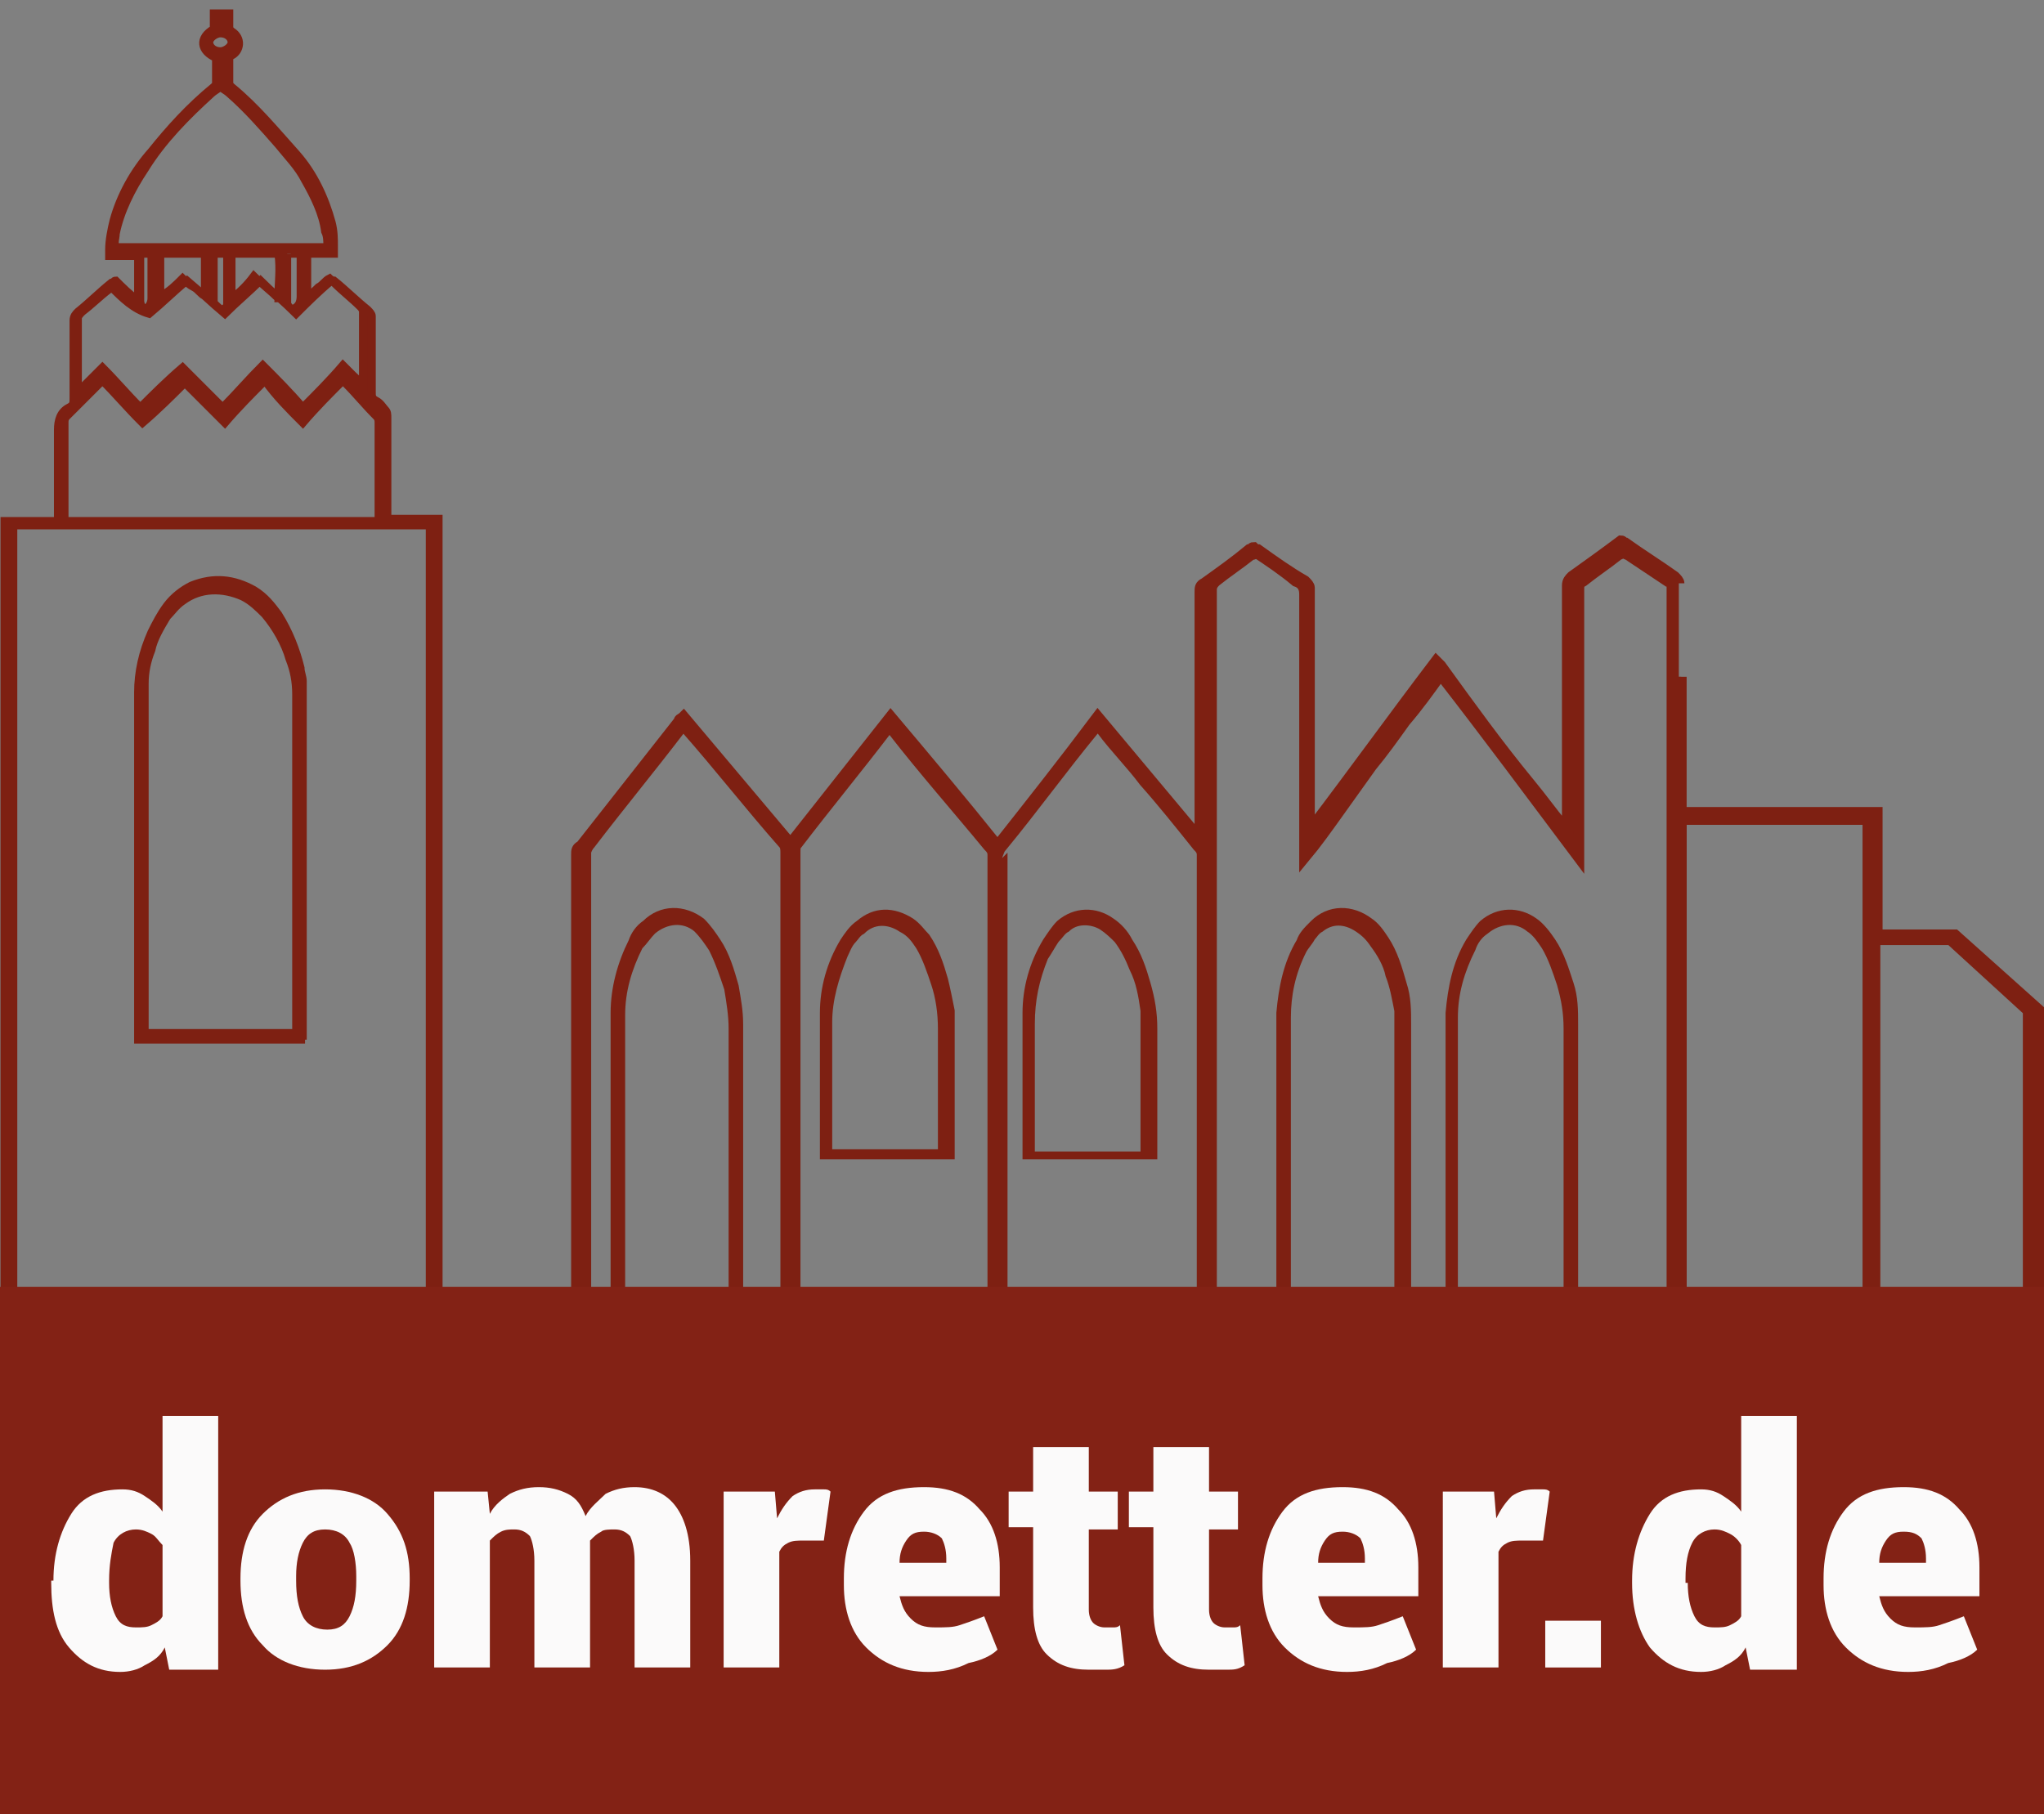 <?xml version="1.0" encoding="utf-8"?>
<!-- Generator: Adobe Illustrator 24.0.0, SVG Export Plug-In . SVG Version: 6.00 Build 0)  -->
<svg version="1.1" id="Ebene_1" xmlns="http://www.w3.org/2000/svg" xmlns:xlink="http://www.w3.org/1999/xlink" x="0px" y="0px"
	 viewBox="0 0 91.8 81.5" style="enable-background:new 0 0 91.8 81.5;" xml:space="preserve">
<rect x="0" y="0" width="91.8" height="81.5" fill="#808080" stroke="none"/>
<style type="text/css">
	.st0{fill:#7E2012;}
	.st1{fill:none;stroke:#7E2012;stroke-width:0.353;stroke-miterlimit:10;}
	.st2{fill:#7E2012;stroke:#7E2012;stroke-width:0.353;stroke-miterlimit:10;}
	.st3{fill:none;stroke:#7E2012;stroke-width:0.5;stroke-miterlimit:22.926;}
	.st4{fill-rule:evenodd;clip-rule:evenodd;fill:#7E2012;stroke:#7E2012;stroke-width:0.5;stroke-miterlimit:22.926;}
	.st5{fill-rule:evenodd;clip-rule:evenodd;fill:#832215;}
	.st6{fill:#FBFAFA;}
</style>
<g>
	<path class="st0" d="M0.2,79.4v-56h2.4v-0.3c0-1.3,0-2.5,0-3.8c0-0.4,0.1-0.8,0.5-1c0.2-0.1,0.2-0.2,0.2-0.4c0-1.2,0-2.4,0-3.5
		c0-0.2,0.1-0.3,0.2-0.4c0.5-0.4,1-0.9,1.5-1.3c0.1,0,0.1-0.1,0.2-0.1c0.3,0.3,0.6,0.6,1,0.9v-2H4.9c0,0,0-0.1,0-0.1
		c0-0.1,0-0.1,0-0.2c0-0.4,0.1-0.9,0.2-1.3c0.3-1.1,0.9-2.2,1.7-3.1c0.8-1,1.7-2,2.8-2.9c0,0,0.1-0.1,0.1-0.1c0-0.4,0-0.8,0-1.2
		C9,2.3,8.9,1.7,9.6,1.3V0.6h0.7c0,0.2,0,0.4,0,0.6c0,0.1,0,0.1,0.1,0.2c0.5,0.3,0.4,0.9,0,1.1c-0.1,0-0.1,0.1-0.1,0.2
		c0,0.3,0,0.7,0,1c0,0.1,0,0.1,0.1,0.2c1.1,0.9,2,2,2.9,3c0.8,0.9,1.3,2,1.6,3.1c0.1,0.4,0.1,0.7,0.1,1.1c0,0.1,0,0.2,0,0.3
		c-0.4,0-0.8,0-1.2,0c0,0.6,0,1.2,0,1.9c0.2-0.1,0.4-0.3,0.5-0.4c0.2-0.1,0.3-0.3,0.5-0.4c0,0,0.1,0.1,0.2,0.1
		c0.5,0.4,1,0.9,1.5,1.3c0.1,0.1,0.2,0.2,0.2,0.3c0,1.1,0,2.3,0,3.4c0,0.2,0,0.3,0.2,0.4c0.2,0.1,0.3,0.3,0.4,0.4
		c0.1,0.1,0.1,0.2,0.1,0.4c0,1.4,0,2.8,0,4.2v0.3c0.8,0,1.5,0,2.3,0l0,56L0.2,79.4L0.2,79.4z M19.3,23.6H0.6v52.8h18.7V23.6
		L19.3,23.6z M4.6,17.1C4.5,17.2,4.5,17.2,4.6,17.1C4,17.7,3.5,18.2,3,18.7c-0.1,0.1-0.1,0.2-0.1,0.3c0,1.4,0,2.8,0,4.2
		c0,0.1,0,0.1,0,0.2H17c0-0.1,0-0.1,0-0.2c0-1.4,0-2.8,0-4.2c0-0.1,0-0.2-0.1-0.3c-0.5-0.5-0.9-1-1.4-1.5c0,0-0.1-0.1-0.1-0.1
		c-0.6,0.6-1.2,1.2-1.8,1.9c-0.6-0.6-1.2-1.2-1.7-1.9c-0.6,0.6-1.2,1.2-1.8,1.9c-0.6-0.6-1.2-1.2-1.8-1.8c-0.6,0.6-1.2,1.2-1.9,1.8
		C5.7,18.3,5.2,17.7,4.6,17.1L4.6,17.1z M5,12.9C4.9,13,4.9,13,4.9,13c-0.4,0.3-0.8,0.7-1.2,1c-0.1,0.1-0.2,0.2-0.2,0.3
		c0,1,0,2.1,0,3.1c0,0.1,0,0.1,0,0.2c0.4-0.4,0.7-0.7,1.1-1.1c0.6,0.6,1.1,1.2,1.7,1.8c0.6-0.6,1.2-1.2,1.9-1.8
		c0.6,0.6,1.2,1.2,1.8,1.8c0.6-0.6,1.2-1.3,1.8-1.9c0.6,0.6,1.2,1.2,1.8,1.9c0.6-0.6,1.2-1.2,1.8-1.9c0.2,0.2,0.3,0.3,0.4,0.4
		c0.1,0.1,0.3,0.3,0.5,0.4c0,0,0-0.1,0-0.1c0-1,0-2.1,0-3.1c0-0.1-0.1-0.2-0.1-0.2c-0.4-0.4-0.8-0.7-1.2-1.1c0,0-0.1-0.1-0.1-0.1
		c-0.6,0.5-1.1,1-1.6,1.5c-0.5-0.5-1.1-1-1.6-1.5c-0.5,0.5-1.1,1-1.6,1.5c-0.6-0.5-1.1-1-1.7-1.5c-0.6,0.5-1.1,1-1.7,1.5
		C6,13.9,5.5,13.4,5,12.9L5,12.9z M14.7,11.1c0-0.3,0-0.5-0.1-0.7c-0.1-0.8-0.5-1.6-0.9-2.3c-0.3-0.6-0.8-1.1-1.2-1.6
		c-0.7-0.8-1.4-1.6-2.2-2.3C10.2,4.1,10,4,9.9,3.9C9.8,4,9.6,4.1,9.5,4.2c-1.1,1-2.2,2.1-3,3.4c-0.6,0.9-1.1,1.9-1.3,2.9
		c0,0.2-0.1,0.4,0,0.6H14.7L14.7,11.1z M0.5,78.5c0,0.2,0,0.4,0,0.6c0.4,0,18.5,0,18.7,0v-0.6H0.5L0.5,78.5z M19.3,77.6H0.6v0.6
		h18.7V77.6L19.3,77.6z M19.3,76.8C19.2,76.7,19.2,76.7,19.3,76.8c-6.2,0-12.4,0-18.5,0c-0.1,0-0.1,0-0.2,0c0,0,0,0,0,0c0,0,0,0,0,0
		v0.5h18.7V76.8L19.3,76.8z M12.5,13.4C12.5,13.4,12.6,13.4,12.5,13.4c0-0.7,0.1-1.3,0-2c-0.5,0-2,0-2.1,0c0,0.4,0,1.8,0,2
		c0.4-0.3,0.7-0.6,1-1C11.8,12.8,12.2,13.1,12.5,13.4L12.5,13.4z M8.2,12.5c0.2,0.2,0.3,0.3,0.5,0.4C8.9,13,9,13.2,9.2,13.3v-1.9
		c-0.3,0-1.8,0-2,0c0,0.4,0,1.8,0,1.9C7.6,13.1,7.9,12.8,8.2,12.5L8.2,12.5z M12.9,11.4C12.9,11.5,12.9,11.5,12.9,11.4
		c0,0.8,0,1.5,0,2.2c0,0.1,0.1,0.2,0.2,0.3c0.3-0.1,0.4-0.3,0.4-0.6c0-0.6,0-1.1,0-1.7v-0.2H12.9L12.9,11.4z M9.6,11.4
		C9.6,11.5,9.5,11.5,9.6,11.4c0,0.8,0,1.4,0,2.1c0,0.1,0,0.1,0.1,0.2c0.1,0.1,0.2,0.2,0.3,0.2c0.2-0.1,0.2-0.2,0.2-0.3
		c0-0.7,0-1.3,0-2c0-0.1,0-0.1,0-0.2H9.6L9.6,11.4z M6.3,11.4c0,0.1,0,0.2,0,0.2c0,0.6,0,1.3,0,1.9c0,0.2,0.1,0.3,0.2,0.4
		c0.2-0.1,0.3-0.3,0.3-0.5c0-0.6,0-1.2,0-1.8c0-0.1,0-0.2,0-0.2c-0.1,0-0.1,0-0.1,0C6.6,11.4,6.5,11.4,6.3,11.4L6.3,11.4z M10.4,1.9
		c0-0.2-0.2-0.4-0.5-0.4c-0.2,0-0.5,0.2-0.5,0.4c0,0.2,0.2,0.4,0.5,0.4C10.1,2.3,10.4,2.1,10.4,1.9L10.4,1.9z"/>
	<path class="st1" d="M0.2,79.4v-56h2.4v-0.3c0-1.3,0-2.5,0-3.8c0-0.4,0.1-0.8,0.5-1c0.2-0.1,0.2-0.2,0.2-0.4c0-1.2,0-2.4,0-3.5
		c0-0.2,0.1-0.3,0.2-0.4c0.5-0.4,1-0.9,1.5-1.3c0.1,0,0.1-0.1,0.2-0.1c0.3,0.3,0.6,0.6,1,0.9v-2H4.9c0,0,0-0.1,0-0.1
		c0-0.1,0-0.1,0-0.2c0-0.4,0.1-0.9,0.2-1.3c0.3-1.1,0.9-2.2,1.7-3.1c0.8-1,1.7-2,2.8-2.9c0,0,0.1-0.1,0.1-0.1c0-0.4,0-0.8,0-1.2
		C9,2.3,8.9,1.7,9.6,1.3V0.6h0.7c0,0.2,0,0.4,0,0.6c0,0.1,0,0.1,0.1,0.2c0.5,0.3,0.4,0.9,0,1.1c-0.1,0-0.1,0.1-0.1,0.2
		c0,0.3,0,0.7,0,1c0,0.1,0,0.1,0.1,0.2c1.1,0.9,2,2,2.9,3c0.8,0.9,1.3,2,1.6,3.1c0.1,0.4,0.1,0.7,0.1,1.1c0,0.1,0,0.2,0,0.3
		c-0.4,0-0.8,0-1.2,0c0,0.6,0,1.2,0,1.9c0.2-0.1,0.4-0.3,0.5-0.4c0.2-0.1,0.3-0.3,0.5-0.4c0,0,0.1,0.1,0.2,0.1
		c0.5,0.4,1,0.9,1.5,1.3c0.1,0.1,0.2,0.2,0.2,0.3c0,1.1,0,2.3,0,3.4c0,0.2,0,0.3,0.2,0.4c0.2,0.1,0.3,0.3,0.4,0.4
		c0.1,0.1,0.1,0.2,0.1,0.4c0,1.4,0,2.8,0,4.2v0.3c0.8,0,1.5,0,2.3,0l0,56 M19.3,23.6H0.6v52.8h18.7V23.6L19.3,23.6z M4.6,17.1
		C4.5,17.2,4.5,17.2,4.6,17.1C4,17.7,3.5,18.2,3,18.7c-0.1,0.1-0.1,0.2-0.1,0.3c0,1.4,0,2.8,0,4.2c0,0.1,0,0.1,0,0.2H17
		c0-0.1,0-0.1,0-0.2c0-1.4,0-2.8,0-4.2c0-0.1,0-0.2-0.1-0.3c-0.5-0.5-0.9-1-1.4-1.5c0,0-0.1-0.1-0.1-0.1c-0.6,0.6-1.2,1.2-1.8,1.9
		c-0.6-0.6-1.2-1.2-1.7-1.9c-0.6,0.6-1.2,1.2-1.8,1.9c-0.6-0.6-1.2-1.2-1.8-1.8c-0.6,0.6-1.2,1.2-1.9,1.8
		C5.7,18.3,5.2,17.7,4.6,17.1L4.6,17.1z M5,12.9C4.9,13,4.9,13,4.9,13c-0.4,0.3-0.8,0.7-1.2,1c-0.1,0.1-0.2,0.2-0.2,0.3
		c0,1,0,2.1,0,3.1c0,0.1,0,0.1,0,0.2c0.4-0.4,0.7-0.7,1.1-1.1c0.6,0.6,1.1,1.2,1.7,1.8c0.6-0.6,1.2-1.2,1.9-1.8
		c0.6,0.6,1.2,1.2,1.8,1.8c0.6-0.6,1.2-1.3,1.8-1.9c0.6,0.6,1.2,1.2,1.8,1.9c0.6-0.6,1.2-1.2,1.8-1.9c0.2,0.2,0.3,0.3,0.4,0.4
		c0.1,0.1,0.3,0.3,0.5,0.4c0,0,0-0.1,0-0.1c0-1,0-2.1,0-3.1c0-0.1-0.1-0.2-0.1-0.2c-0.4-0.4-0.8-0.7-1.2-1.1c0,0-0.1-0.1-0.1-0.1
		c-0.6,0.5-1.1,1-1.6,1.5c-0.5-0.5-1.1-1-1.6-1.5c-0.5,0.5-1.1,1-1.6,1.5c-0.6-0.5-1.1-1-1.7-1.5c-0.6,0.5-1.1,1-1.7,1.5
		C6,13.9,5.5,13.4,5,12.9L5,12.9z M14.7,11.1c0-0.3,0-0.5-0.1-0.7c-0.1-0.8-0.5-1.6-0.9-2.3c-0.3-0.6-0.8-1.1-1.2-1.6
		c-0.7-0.8-1.4-1.6-2.2-2.3C10.2,4.1,10,4,9.9,3.9C9.8,4,9.6,4.1,9.5,4.2c-1.1,1-2.2,2.1-3,3.4c-0.6,0.9-1.1,1.9-1.3,2.9
		c0,0.2-0.1,0.4,0,0.6H14.7L14.7,11.1z M0.5,78.5c0,0.2,0,0.4,0,0.6c0.4,0,18.5,0,18.7,0v-0.6H0.5L0.5,78.5z M19.3,77.6H0.6v0.6
		h18.7V77.6L19.3,77.6z M19.3,76.8C19.2,76.7,19.2,76.7,19.3,76.8c-6.2,0-12.4,0-18.5,0c-0.1,0-0.1,0-0.2,0c0,0,0,0,0,0c0,0,0,0,0,0
		v0.5h18.7V76.8L19.3,76.8z M12.5,13.4C12.5,13.4,12.6,13.4,12.5,13.4c0-0.7,0.1-1.3,0-2c-0.5,0-2,0-2.1,0c0,0.4,0,1.8,0,2
		c0.4-0.3,0.7-0.6,1-1C11.8,12.8,12.2,13.1,12.5,13.4L12.5,13.4z M8.2,12.5c0.2,0.2,0.3,0.3,0.5,0.4C8.9,13,9,13.2,9.2,13.3v-1.9
		c-0.3,0-1.8,0-2,0c0,0.4,0,1.8,0,1.9C7.6,13.1,7.9,12.8,8.2,12.5L8.2,12.5z M12.9,11.4C12.9,11.5,12.9,11.5,12.9,11.4
		c0,0.8,0,1.5,0,2.2c0,0.1,0.1,0.2,0.2,0.3c0.3-0.1,0.4-0.3,0.4-0.6c0-0.6,0-1.1,0-1.7v-0.2H12.9L12.9,11.4z M9.6,11.4
		C9.6,11.5,9.5,11.5,9.6,11.4c0,0.8,0,1.4,0,2.1c0,0.1,0,0.1,0.1,0.2c0.1,0.1,0.2,0.2,0.3,0.2c0.2-0.1,0.2-0.2,0.2-0.3
		c0-0.7,0-1.3,0-2c0-0.1,0-0.1,0-0.2H9.6L9.6,11.4z M6.3,11.4c0,0.1,0,0.2,0,0.2c0,0.6,0,1.3,0,1.9c0,0.2,0.1,0.3,0.2,0.4
		c0.2-0.1,0.3-0.3,0.3-0.5c0-0.6,0-1.2,0-1.8c0-0.1,0-0.2,0-0.2c-0.1,0-0.1,0-0.1,0C6.6,11.4,6.5,11.4,6.3,11.4L6.3,11.4z M10.4,1.9
		c0-0.2-0.2-0.4-0.5-0.4c-0.2,0-0.5,0.2-0.5,0.4c0,0.2,0.2,0.4,0.5,0.4C10.1,2.3,10.4,2.1,10.4,1.9L10.4,1.9z"/>
	<polygon class="st2" points="0.6,78.2 0.6,77.6 0.6,78.2 	"/>
	<path class="st2" d="M13.7,46.7H6.2c0-0.1,0-0.2,0-0.3c0-1.8,0-3.6,0-5.4c0-3.3,0-6.6,0-9.9c0-0.9,0.2-1.8,0.6-2.7
		c0.2-0.4,0.4-0.8,0.7-1.2c0.3-0.4,0.7-0.7,1.1-0.9c1-0.4,1.9-0.3,2.8,0.2c0.5,0.3,0.8,0.7,1.1,1.1c0.5,0.8,0.8,1.6,1,2.4
		c0,0.2,0.1,0.4,0.1,0.6c0,5.2,0,10.4,0,15.6V46.7L13.7,46.7z M13.3,46.4v-0.3c0-5,0-9.9,0-14.9c0-0.6-0.1-1.1-0.3-1.6
		c-0.2-0.7-0.6-1.4-1.1-2c-0.3-0.3-0.6-0.6-1-0.8c-0.9-0.4-1.9-0.4-2.7,0.2c-0.3,0.2-0.5,0.5-0.7,0.7c-0.3,0.5-0.6,1-0.7,1.5
		c-0.2,0.5-0.3,1-0.3,1.5c0,5.2,0,10.3,0,15.5c0,0.1,0,0.1,0,0.2H13.3L13.3,46.4z"/>
	<path class="st2" d="M18.1,65.6H1.4c0,0,0-0.1,0-0.1c1.2-2,2.5-3.8,4.3-5.4c0.5-0.4,1-0.8,1.5-1.1c0.5-0.3,1.1-0.5,1.7-0.6
		c0.6-0.1,1.3,0,1.9,0.2c0.9,0.3,1.6,0.7,2.3,1.2c1.1,0.8,1.9,1.7,2.8,2.7c0.8,1,1.6,2,2.2,3C18,65.4,18.1,65.5,18.1,65.6L18.1,65.6
		z M17.6,65.3c0-0.1-0.1-0.1-0.1-0.2c-0.8-1.2-1.7-2.4-2.7-3.5c-0.7-0.8-1.5-1.5-2.5-2.2c-0.5-0.4-1.1-0.7-1.8-0.9
		c-0.6-0.2-1.2-0.2-1.8-0.1c-0.5,0.1-1,0.4-1.4,0.6c-0.6,0.4-1.1,0.8-1.6,1.3c-1.5,1.4-2.7,3.1-3.7,4.7c0,0,0,0.1,0,0.1H17.6
		L17.6,65.3z"/>
	<path class="st2" d="M9.4,75.6H5.1v-8.2c0.2,0,3.7-0.1,4.2,0C9.4,67.6,9.4,75.1,9.4,75.6L9.4,75.6z M9,67.7c-0.3,0-3.4,0-3.6,0v7.6
		H9V67.7L9,67.7z"/>
	<path class="st2" d="M14.3,67.4v8.2c-0.2,0-3.8,0.1-4.2,0c-0.1-0.2-0.1-7.7,0-8.2C10.3,67.4,13.8,67.4,14.3,67.4L14.3,67.4z
		 M14,67.7c-0.4-0.1-3.4,0-3.6,0v7.6H14V67.7L14,67.7z"/>
	<polygon class="st2" points="19.3,78.2 19.3,77.6 19.3,78.2 	"/>
	<path class="st0" d="M75.5,30.4c0,2.6,0,5.3,0,7.9c0,10.6,0,31.1,0,41.8c0,0.1,0,0.2,0,0.3L0.2,80.5l0-1.1l0.4,0l0,0.8l18.7,0v-0.8
		l0.3,0l0,0.9l6.3,0c0-0.1,0-0.1,0-0.2c0-0.1,0-0.1,0-0.2c0-7.9,0-25.7,0-33.6c0-2.6,0-5.3,0-7.9c0-0.2,0-0.3,0.2-0.4
		c1.5-1.9,2.9-3.7,4.4-5.6c0-0.1,0.1-0.1,0.2-0.2c1.6,1.9,3.2,3.8,4.8,5.7c1.5-1.9,3-3.8,4.5-5.7c1.6,1.9,3.2,3.8,4.8,5.8
		c1.5-1.9,3-3.8,4.5-5.8c1.5,1.8,3.1,3.7,4.6,5.5c0-0.1,0-0.2,0-0.2c0-0.4,0-0.9,0-1.3c0-3.2,0-6.4,0-9.6c0-0.2,0-0.3,0.2-0.4
		c0.7-0.5,1.4-1,2-1.5c0.1,0,0.1-0.1,0.2-0.1c0.1,0.1,0.2,0.1,0.2,0.1c0.7,0.5,1.4,1,2.1,1.4c0.1,0.1,0.2,0.2,0.2,0.3
		c0,3.6,0,7.1,0,10.7v0.2c0,0,0,0,0,0c0,0,0,0,0,0c0,0,0,0,0.1-0.1c1.9-2.5,3.7-5,5.6-7.5c0,0,0,0,0,0c0.1,0.1,0.1,0.1,0.2,0.2
		c1.3,1.8,2.6,3.6,4,5.3c0.5,0.6,1,1.3,1.5,1.9c0,0.1,0.1,0.1,0.2,0.1V37c0-3.6,0-7.1,0-10.7c0-0.2,0.1-0.3,0.2-0.4
		c0.7-0.5,1.4-1,2.2-1.6c0.1,0,0.1,0.1,0.2,0.1c0.7,0.5,1.5,1,2.2,1.5c0.1,0.1,0.2,0.2,0.2,0.3V30.4L75.5,30.4z M56.4,24.8
		c-0.1,0.1-0.1,0.1-0.2,0.1c-0.5,0.4-1.1,0.8-1.6,1.2c-0.1,0.1-0.2,0.2-0.2,0.4c0,3.3,0,6.7,0,10c0,9.5,0,19,0,28.5v15.2h20.7
		c0-0.1,0-0.2,0-0.3c0-10.7,0-31.2,0-41.9c0-3.9,0-7.7,0-11.6c0-0.2,0-0.3-0.2-0.3c-0.6-0.4-1.2-0.8-1.8-1.2c-0.1,0-0.1-0.1-0.2-0.1
		c-0.1,0-0.1,0.1-0.2,0.1c-0.5,0.4-1.1,0.8-1.6,1.2c-0.2,0.1-0.2,0.2-0.2,0.4c0,3.6,0,7.2,0,10.8c0,0.4,0,0.8,0,1.1c0,0,0,0,0,0.1
		c-2.1-2.8-4.1-5.5-6.2-8.2c-0.5,0.7-1,1.4-1.6,2.1c-0.5,0.7-1,1.4-1.5,2c-0.5,0.7-1,1.4-1.5,2.1c-0.5,0.7-1,1.4-1.5,2
		c0-0.1,0-0.1,0-0.2c0-0.3,0-0.6,0-0.9c0-3.6,0-7.2,0-10.7c0-0.3-0.1-0.5-0.4-0.6C57.6,25.6,57,25.2,56.4,24.8L56.4,24.8z M45,80.2
		h9V55.1c0-5.6,0-11.2,0-16.7c0-0.2-0.1-0.3-0.2-0.4C53,37,52.2,36,51.4,35.1c-0.6-0.8-1.3-1.5-1.9-2.3c0-0.1-0.1-0.1-0.2-0.2
		c-0.1,0.1-0.1,0.1-0.2,0.2c-1.4,1.7-2.7,3.5-4.1,5.2C45,38,45,38.2,45,38.3c0,10.6,0,31,0,41.6V80.2L45,80.2z M35.7,80.2h8.9v-0.2
		c0-10.6,0-31,0-41.6c0-0.2-0.1-0.3-0.2-0.4c-1.4-1.7-2.9-3.4-4.3-5.2c0-0.1-0.1-0.1-0.2-0.2c-0.1,0.1-0.1,0.1-0.1,0.2
		c-1.3,1.7-2.7,3.4-4,5.1c-0.1,0.1-0.1,0.2-0.1,0.4c0,10.6,0,31.1,0,41.7V80.2L35.7,80.2z M35.3,80.2V46.7c0-2.8,0-5.6,0-8.4
		c0-0.1,0-0.3-0.1-0.4c-1.5-1.7-2.9-3.5-4.4-5.2c0,0-0.1-0.1-0.1-0.1c-0.1,0.1-0.1,0.1-0.2,0.2c-1.3,1.7-2.7,3.4-4,5.1
		c-0.1,0.1-0.2,0.3-0.2,0.4c0,2.6,0,5.2,0,7.8c0,7.9,0,25.7,0,33.7c0,0.1,0,0.1,0,0.2c0,0,0,0.1,0,0.1H35.3L35.3,80.2z"/>
	<path class="st3" d="M75.5,30.4c0,2.6,0,5.3,0,7.9c0,10.6,0,31.1,0,41.8c0,0.1,0,0.2,0,0.3L0.2,80.5l0-1.1l0.4,0l0,0.8l18.7,0v-0.8
		l0.3,0l0,0.9l6.3,0c0-0.1,0-0.1,0-0.2c0-0.1,0-0.1,0-0.2c0-7.9,0-25.7,0-33.6c0-2.6,0-5.3,0-7.9c0-0.2,0-0.3,0.2-0.4
		c1.5-1.9,2.9-3.7,4.4-5.6c0-0.1,0.1-0.1,0.2-0.2c1.6,1.9,3.2,3.8,4.8,5.7c1.5-1.9,3-3.8,4.5-5.7c1.6,1.9,3.2,3.8,4.8,5.8
		c1.5-1.9,3-3.8,4.5-5.8c1.5,1.8,3.1,3.7,4.6,5.5c0-0.1,0-0.2,0-0.2c0-0.4,0-0.9,0-1.3c0-3.2,0-6.4,0-9.6c0-0.2,0-0.3,0.2-0.4
		c0.7-0.5,1.4-1,2-1.5c0.1,0,0.1-0.1,0.2-0.1c0.1,0.1,0.2,0.1,0.2,0.1c0.7,0.5,1.4,1,2.1,1.4c0.1,0.1,0.2,0.2,0.2,0.3
		c0,3.6,0,7.1,0,10.7v0.2c0,0,0,0,0,0c0,0,0,0,0,0c0,0,0,0,0.1-0.1c1.9-2.5,3.7-5,5.6-7.5c0,0,0,0,0,0c0.1,0.1,0.1,0.1,0.2,0.2
		c1.3,1.8,2.6,3.6,4,5.3c0.5,0.6,1,1.3,1.5,1.9c0,0.1,0.1,0.1,0.2,0.1V37c0-3.6,0-7.1,0-10.7c0-0.2,0.1-0.3,0.2-0.4
		c0.7-0.5,1.4-1,2.2-1.6c0.1,0,0.1,0.1,0.2,0.1c0.7,0.5,1.5,1,2.2,1.5c0.1,0.1,0.2,0.2,0.2,0.3 M56.4,24.8c-0.1,0.1-0.1,0.1-0.2,0.1
		c-0.5,0.4-1.1,0.8-1.6,1.2c-0.1,0.1-0.2,0.2-0.2,0.4c0,3.3,0,6.7,0,10c0,9.5,0,19,0,28.5v15.2h20.7c0-0.1,0-0.2,0-0.3
		c0-10.7,0-31.2,0-41.9c0-3.9,0-7.7,0-11.6c0-0.2,0-0.3-0.2-0.3c-0.6-0.4-1.2-0.8-1.8-1.2c-0.1,0-0.1-0.1-0.2-0.1
		c-0.1,0-0.1,0.1-0.2,0.1c-0.5,0.4-1.1,0.8-1.6,1.2c-0.2,0.1-0.2,0.2-0.2,0.4c0,3.6,0,7.2,0,10.8c0,0.4,0,0.8,0,1.1c0,0,0,0,0,0.1
		c-2.1-2.8-4.1-5.5-6.2-8.2c-0.5,0.7-1,1.4-1.6,2.1c-0.5,0.7-1,1.4-1.5,2c-0.5,0.7-1,1.4-1.5,2.1c-0.5,0.7-1,1.4-1.5,2
		c0-0.1,0-0.1,0-0.2c0-0.3,0-0.6,0-0.9c0-3.6,0-7.2,0-10.7c0-0.3-0.1-0.5-0.4-0.6C57.6,25.6,57,25.2,56.4,24.8L56.4,24.8z M45,80.2
		h9V55.1c0-5.6,0-11.2,0-16.7c0-0.2-0.1-0.3-0.2-0.4C53,37,52.2,36,51.4,35.1c-0.6-0.8-1.3-1.5-1.9-2.3c0-0.1-0.1-0.1-0.2-0.2
		c-0.1,0.1-0.1,0.1-0.2,0.2c-1.4,1.7-2.7,3.5-4.1,5.2C45,38,45,38.2,45,38.3c0,10.6,0,31,0,41.6V80.2L45,80.2z M35.7,80.2h8.9v-0.2
		c0-10.6,0-31,0-41.6c0-0.2-0.1-0.3-0.2-0.4c-1.4-1.7-2.9-3.4-4.3-5.2c0-0.1-0.1-0.1-0.2-0.2c-0.1,0.1-0.1,0.1-0.1,0.2
		c-1.3,1.7-2.7,3.4-4,5.1c-0.1,0.1-0.1,0.2-0.1,0.4c0,10.6,0,31.1,0,41.7V80.2L35.7,80.2z M35.3,80.2V46.7c0-2.8,0-5.6,0-8.4
		c0-0.1,0-0.3-0.1-0.4c-1.5-1.7-2.9-3.5-4.4-5.2c0,0-0.1-0.1-0.1-0.1c-0.1,0.1-0.1,0.1-0.2,0.2c-1.3,1.7-2.7,3.4-4,5.1
		c-0.1,0.1-0.2,0.3-0.2,0.4c0,2.6,0,5.2,0,7.8c0,7.9,0,25.7,0,33.7c0,0.1,0,0.1,0,0.2c0,0,0,0.1,0,0.1H35.3L35.3,80.2z"/>
	<path class="st2" d="M63.1,61.5h-5.6c0-0.1,0-0.1,0-0.2c0-5.3,0-10.5,0-15.8c0.1-1.1,0.3-2.2,0.9-3.2c0.1-0.3,0.3-0.5,0.6-0.8
		c0.7-0.7,1.7-0.7,2.5-0.1c0.3,0.2,0.5,0.5,0.7,0.8c0.4,0.6,0.6,1.3,0.8,2c0.2,0.6,0.2,1.2,0.2,1.8c0,5,0,10.1,0,15.1V61.5
		L63.1,61.5z M62.8,61.3V61c0-5.1,0-10.3,0-15.4c0-0.1,0-0.2,0-0.2c-0.1-0.5-0.2-1.1-0.4-1.6c-0.1-0.5-0.4-1-0.7-1.4
		c-0.2-0.3-0.4-0.5-0.7-0.7c-0.6-0.4-1.2-0.4-1.7,0c-0.2,0.1-0.3,0.3-0.4,0.4c-0.1,0.2-0.3,0.4-0.4,0.6c-0.5,1-0.7,2-0.7,3
		c0,4.9,0,9.9,0,14.8c0,0.2,0,0.4,0,0.6c0,0.1,0,0.1,0,0.2H62.8L62.8,61.3z"/>
	<path class="st2" d="M70.7,61.5h-5.6c0-0.1,0-0.1,0-0.2c0-5.3,0-10.6,0-15.8c0.1-1.1,0.3-2.2,0.9-3.2c0.2-0.3,0.4-0.6,0.6-0.8
		c0.7-0.6,1.6-0.6,2.3-0.1c0.3,0.2,0.6,0.6,0.8,0.9c0.4,0.6,0.6,1.3,0.8,1.9c0.2,0.6,0.2,1.2,0.2,1.8c0,5,0,10.1,0,15.1V61.5
		L70.7,61.5z M65.4,61.2h5V61c0-4.9,0-9.8,0-14.8c0-0.7-0.1-1.3-0.3-2c-0.2-0.6-0.4-1.2-0.7-1.7c-0.2-0.3-0.4-0.6-0.7-0.8
		c-0.6-0.5-1.4-0.4-2,0.1c-0.3,0.2-0.5,0.5-0.6,0.8c-0.5,1-0.8,2-0.8,3.1c0,5.1,0,10.3,0,15.4V61.2L65.4,61.2z"/>
	<path class="st2" d="M51.7,51.9h-5.6c0-0.1,0-0.2,0-0.2c0-2.1,0-4.1,0-6.2c0-1.1,0.3-2.2,0.9-3.2c0.2-0.3,0.4-0.6,0.6-0.8
		c0.7-0.6,1.6-0.6,2.3-0.1c0.3,0.2,0.6,0.5,0.8,0.9c0.4,0.6,0.6,1.2,0.8,1.9c0.2,0.7,0.3,1.3,0.3,2c0,1.8,0,3.7,0,5.5V51.9
		L51.7,51.9z M51.4,51.6c0-0.1,0-0.2,0-0.2c0-1.9,0-3.9,0-5.8c0-0.1,0-0.1,0-0.2c-0.1-0.7-0.2-1.3-0.5-1.9c-0.2-0.5-0.4-0.9-0.7-1.3
		c-0.2-0.2-0.4-0.4-0.7-0.6c-0.5-0.3-1.2-0.3-1.6,0.1c-0.2,0.1-0.3,0.3-0.5,0.5c-0.2,0.3-0.3,0.5-0.5,0.8c-0.4,1-0.6,1.9-0.6,3
		c0,1.9,0,3.7,0,5.6v0.3H51.4L51.4,51.6z"/>
	<path class="st2" d="M42.6,51.9H37c0-0.1,0-0.1,0-0.2c0-2.1,0-4.1,0-6.2c0-1.1,0.3-2.2,0.9-3.2c0.2-0.3,0.4-0.6,0.7-0.8
		c0.7-0.6,1.5-0.6,2.3-0.1c0.3,0.2,0.5,0.5,0.7,0.7c0.4,0.6,0.6,1.2,0.8,1.9c0.1,0.4,0.2,0.9,0.3,1.4c0,0.1,0,0.2,0,0.2
		c0,2,0,4.1,0,6.1V51.9L42.6,51.9z M42.3,51.7v-0.3c0-1.7,0-3.5,0-5.2c0-0.7-0.1-1.4-0.3-2c-0.2-0.6-0.4-1.2-0.7-1.7
		c-0.2-0.3-0.4-0.6-0.8-0.8c-0.6-0.4-1.3-0.4-1.8,0.1c-0.2,0.1-0.3,0.3-0.4,0.4c-0.2,0.2-0.3,0.5-0.4,0.7c-0.4,1-0.7,2-0.7,3
		c0,1.9,0,3.7,0,5.6c0,0.1,0,0.2,0,0.3H42.3L42.3,51.7z"/>
	<path class="st2" d="M33.2,61.5h-5.6c0-0.1,0-0.1,0-0.2c0-5.2,0-10.5,0-15.8c0-1.1,0.3-2.2,0.8-3.2c0.1-0.3,0.3-0.6,0.6-0.8
		c0.7-0.7,1.7-0.7,2.5-0.1c0.3,0.3,0.5,0.6,0.7,0.9c0.4,0.6,0.6,1.3,0.8,2c0.1,0.6,0.2,1.1,0.2,1.7c0,5,0,10.1,0,15.1V61.5
		L33.2,61.5z M32.9,61.3V61c0-4.9,0-9.9,0-14.8c0-0.6-0.1-1.2-0.2-1.8c-0.2-0.6-0.4-1.2-0.7-1.8c-0.2-0.3-0.4-0.6-0.7-0.9
		c-0.6-0.5-1.4-0.4-2,0.1c-0.2,0.2-0.4,0.5-0.6,0.7c-0.5,1-0.8,2-0.8,3.1c0,5.2,0,10.4,0,15.5c0,0.1,0,0.1,0,0.2H32.9L32.9,61.3z"/>
	<path class="st4" d="M75.5,80.4l0-43.9h8.8V42l3.5,0l3.8,3.4l-0.1,35L75.5,80.4L75.5,80.4z M75.5,80.1l0-43.3l8.4,0v5.6l0,37.7h0.3
		l0-37.9l3.4,0l3.5,3.2l0,34.6L75.5,80.1L75.5,80.1z"/>
	<polygon class="st5" points="0,57.8 91.8,57.8 91.8,81.5 0,81.5 0,57.8 	"/>
	<g>
		<path class="st6" d="M2.4,71c0-1.2,0.3-2.2,0.8-3c0.5-0.8,1.3-1.1,2.3-1.1c0.4,0,0.7,0.1,1,0.3c0.3,0.2,0.6,0.4,0.8,0.7v-4.3h2.5
			v11.4H7.6l-0.2-1c-0.2,0.4-0.5,0.6-0.9,0.8c-0.3,0.2-0.7,0.3-1.1,0.3c-1,0-1.7-0.4-2.3-1.1s-0.8-1.7-0.8-2.9V71z M4.9,71.1
			c0,0.6,0.1,1.1,0.3,1.5c0.2,0.4,0.5,0.5,0.9,0.5c0.3,0,0.5,0,0.7-0.1c0.2-0.1,0.4-0.2,0.5-0.4v-3.2C7.1,69.2,7,69,6.8,68.9
			c-0.2-0.1-0.4-0.2-0.7-0.2c-0.4,0-0.8,0.2-1,0.6C5,69.8,4.9,70.3,4.9,71V71.1z"/>
		<path class="st6" d="M10.8,70.9c0-1.2,0.3-2.2,1-2.9c0.7-0.7,1.6-1.1,2.8-1.1c1.2,0,2.2,0.4,2.8,1.1c0.7,0.8,1,1.7,1,2.9V71
			c0,1.2-0.3,2.2-1,2.9s-1.6,1.1-2.8,1.1c-1.2,0-2.2-0.4-2.8-1.1c-0.7-0.7-1-1.7-1-2.9V70.9z M13.3,71c0,0.7,0.1,1.2,0.3,1.6
			c0.2,0.4,0.6,0.6,1.1,0.6c0.5,0,0.8-0.2,1-0.6c0.2-0.4,0.3-0.9,0.3-1.6v-0.2c0-0.6-0.1-1.2-0.3-1.5c-0.2-0.4-0.6-0.6-1.1-0.6
			c-0.5,0-0.8,0.2-1,0.6c-0.2,0.4-0.3,0.9-0.3,1.5V71z"/>
		<path class="st6" d="M21.9,67l0.1,1c0.2-0.4,0.6-0.7,0.9-0.9c0.4-0.2,0.8-0.3,1.3-0.3c0.5,0,0.9,0.1,1.3,0.3
			c0.4,0.2,0.6,0.5,0.8,1c0.2-0.4,0.6-0.7,0.9-1c0.4-0.2,0.8-0.3,1.3-0.3c0.8,0,1.4,0.3,1.8,0.8c0.4,0.5,0.7,1.3,0.7,2.5v4.8h-2.5
			v-4.8c0-0.5-0.1-0.9-0.2-1.1c-0.2-0.2-0.4-0.3-0.7-0.3c-0.2,0-0.5,0-0.6,0.1c-0.2,0.1-0.3,0.2-0.5,0.4c0,0.1,0,0.2,0,0.2
			c0,0.1,0,0.1,0,0.2v5.3h-2.5v-4.8c0-0.5-0.1-0.9-0.2-1.1c-0.2-0.2-0.4-0.3-0.7-0.3c-0.2,0-0.4,0-0.6,0.1c-0.2,0.1-0.3,0.2-0.5,0.4
			v5.7h-2.5V67H21.9z"/>
		<path class="st6" d="M37,69.2l-0.9,0c-0.3,0-0.5,0-0.7,0.1c-0.2,0.1-0.3,0.2-0.4,0.4v5.2h-2.5V67h2.3l0.1,1.2
			c0.2-0.4,0.4-0.7,0.7-1c0.3-0.2,0.6-0.3,1-0.3c0.1,0,0.2,0,0.4,0c0.1,0,0.2,0,0.3,0.1L37,69.2z"/>
		<path class="st6" d="M41.7,75.1c-1.2,0-2.1-0.4-2.8-1.1c-0.7-0.7-1-1.7-1-2.8v-0.3c0-1.2,0.3-2.2,0.9-3c0.6-0.8,1.5-1.1,2.7-1.1
			c1.1,0,1.9,0.3,2.5,1c0.6,0.6,0.9,1.5,0.9,2.6v1.3h-4.5l0,0c0.1,0.4,0.2,0.7,0.5,1c0.3,0.3,0.6,0.4,1.1,0.4c0.5,0,0.8,0,1.1-0.1
			c0.3-0.1,0.6-0.2,1.1-0.4l0.6,1.5c-0.3,0.3-0.8,0.5-1.3,0.6C42.9,75,42.3,75.1,41.7,75.1z M41.5,68.8c-0.4,0-0.6,0.1-0.8,0.4
			c-0.2,0.3-0.3,0.6-0.3,1l0,0h2.1V70c0-0.4-0.1-0.7-0.2-0.9C42.1,68.9,41.8,68.8,41.5,68.8z"/>
		<path class="st6" d="M48.9,65v2h1.3v1.7h-1.3v3.6c0,0.3,0.1,0.5,0.2,0.6c0.1,0.1,0.3,0.2,0.5,0.2c0.2,0,0.3,0,0.4,0
			c0.1,0,0.2,0,0.3-0.1l0.2,1.8C50.2,75,49.9,75,49.7,75c-0.2,0-0.5,0-0.8,0c-0.8,0-1.4-0.2-1.9-0.7c-0.4-0.4-0.6-1.1-0.6-2.1v-3.6
			h-1.1V67h1.1v-2H48.9z"/>
		<path class="st6" d="M54.3,65v2h1.3v1.7h-1.3v3.6c0,0.3,0.1,0.5,0.2,0.6c0.1,0.1,0.3,0.2,0.5,0.2c0.2,0,0.3,0,0.4,0
			c0.1,0,0.2,0,0.3-0.1l0.2,1.8C55.6,75,55.4,75,55.1,75c-0.2,0-0.5,0-0.8,0c-0.8,0-1.4-0.2-1.9-0.7c-0.4-0.4-0.6-1.1-0.6-2.1v-3.6
			h-1.1V67h1.1v-2H54.3z"/>
		<path class="st6" d="M60.5,75.1c-1.2,0-2.1-0.4-2.8-1.1c-0.7-0.7-1-1.7-1-2.8v-0.3c0-1.2,0.3-2.2,0.9-3c0.6-0.8,1.5-1.1,2.7-1.1
			c1.1,0,1.9,0.3,2.5,1c0.6,0.6,0.9,1.5,0.9,2.6v1.3h-4.5l0,0c0.1,0.4,0.2,0.7,0.5,1c0.3,0.3,0.6,0.4,1.1,0.4c0.5,0,0.8,0,1.1-0.1
			c0.3-0.1,0.6-0.2,1.1-0.4l0.6,1.5c-0.3,0.3-0.8,0.5-1.3,0.6C61.7,75,61.1,75.1,60.5,75.1z M60.3,68.8c-0.4,0-0.6,0.1-0.8,0.4
			c-0.2,0.3-0.3,0.6-0.3,1l0,0h2.1V70c0-0.4-0.1-0.7-0.2-0.9C60.9,68.9,60.6,68.8,60.3,68.8z"/>
		<path class="st6" d="M69.3,69.2l-0.9,0c-0.3,0-0.5,0-0.7,0.1c-0.2,0.1-0.3,0.2-0.4,0.4v5.2h-2.5V67h2.3l0.1,1.2
			c0.2-0.4,0.4-0.7,0.7-1c0.3-0.2,0.6-0.3,1-0.3c0.1,0,0.2,0,0.4,0c0.1,0,0.2,0,0.3,0.1L69.3,69.2z"/>
	</g>
	<g>
		<path class="st6" d="M71.9,74.9h-2.5v-2.1h2.5V74.9z"/>
		<path class="st6" d="M73.3,71c0-1.2,0.3-2.2,0.8-3c0.5-0.8,1.3-1.1,2.3-1.1c0.4,0,0.7,0.1,1,0.3c0.3,0.2,0.6,0.4,0.8,0.7v-4.3h2.5
			v11.4h-2.1l-0.2-1c-0.2,0.4-0.5,0.6-0.9,0.8c-0.3,0.2-0.7,0.3-1.1,0.3c-1,0-1.7-0.4-2.3-1.1c-0.5-0.7-0.8-1.7-0.8-2.9V71z
			 M75.8,71.1c0,0.6,0.1,1.1,0.3,1.5c0.2,0.4,0.5,0.5,0.9,0.5c0.3,0,0.5,0,0.7-0.1c0.2-0.1,0.4-0.2,0.5-0.4v-3.2
			c-0.1-0.2-0.3-0.4-0.5-0.5c-0.2-0.1-0.4-0.2-0.7-0.2c-0.4,0-0.8,0.2-1,0.6c-0.2,0.4-0.3,0.9-0.3,1.6V71.1z"/>
		<path class="st6" d="M85.7,75.1c-1.2,0-2.1-0.4-2.8-1.1c-0.7-0.7-1-1.7-1-2.8v-0.3c0-1.2,0.3-2.2,0.9-3c0.6-0.8,1.5-1.1,2.7-1.1
			c1.1,0,1.9,0.3,2.5,1c0.6,0.6,0.9,1.5,0.9,2.6v1.3h-4.5l0,0c0.1,0.4,0.2,0.7,0.5,1c0.3,0.3,0.6,0.4,1.1,0.4c0.5,0,0.8,0,1.1-0.1
			c0.3-0.1,0.6-0.2,1.1-0.4l0.6,1.5c-0.3,0.3-0.8,0.5-1.3,0.6C86.9,75,86.3,75.1,85.7,75.1z M85.5,68.8c-0.4,0-0.6,0.1-0.8,0.4
			c-0.2,0.3-0.3,0.6-0.3,1l0,0h2.1V70c0-0.4-0.1-0.7-0.2-0.9C86.1,68.9,85.9,68.8,85.5,68.8z"/>
	</g>
</g>
</svg>
